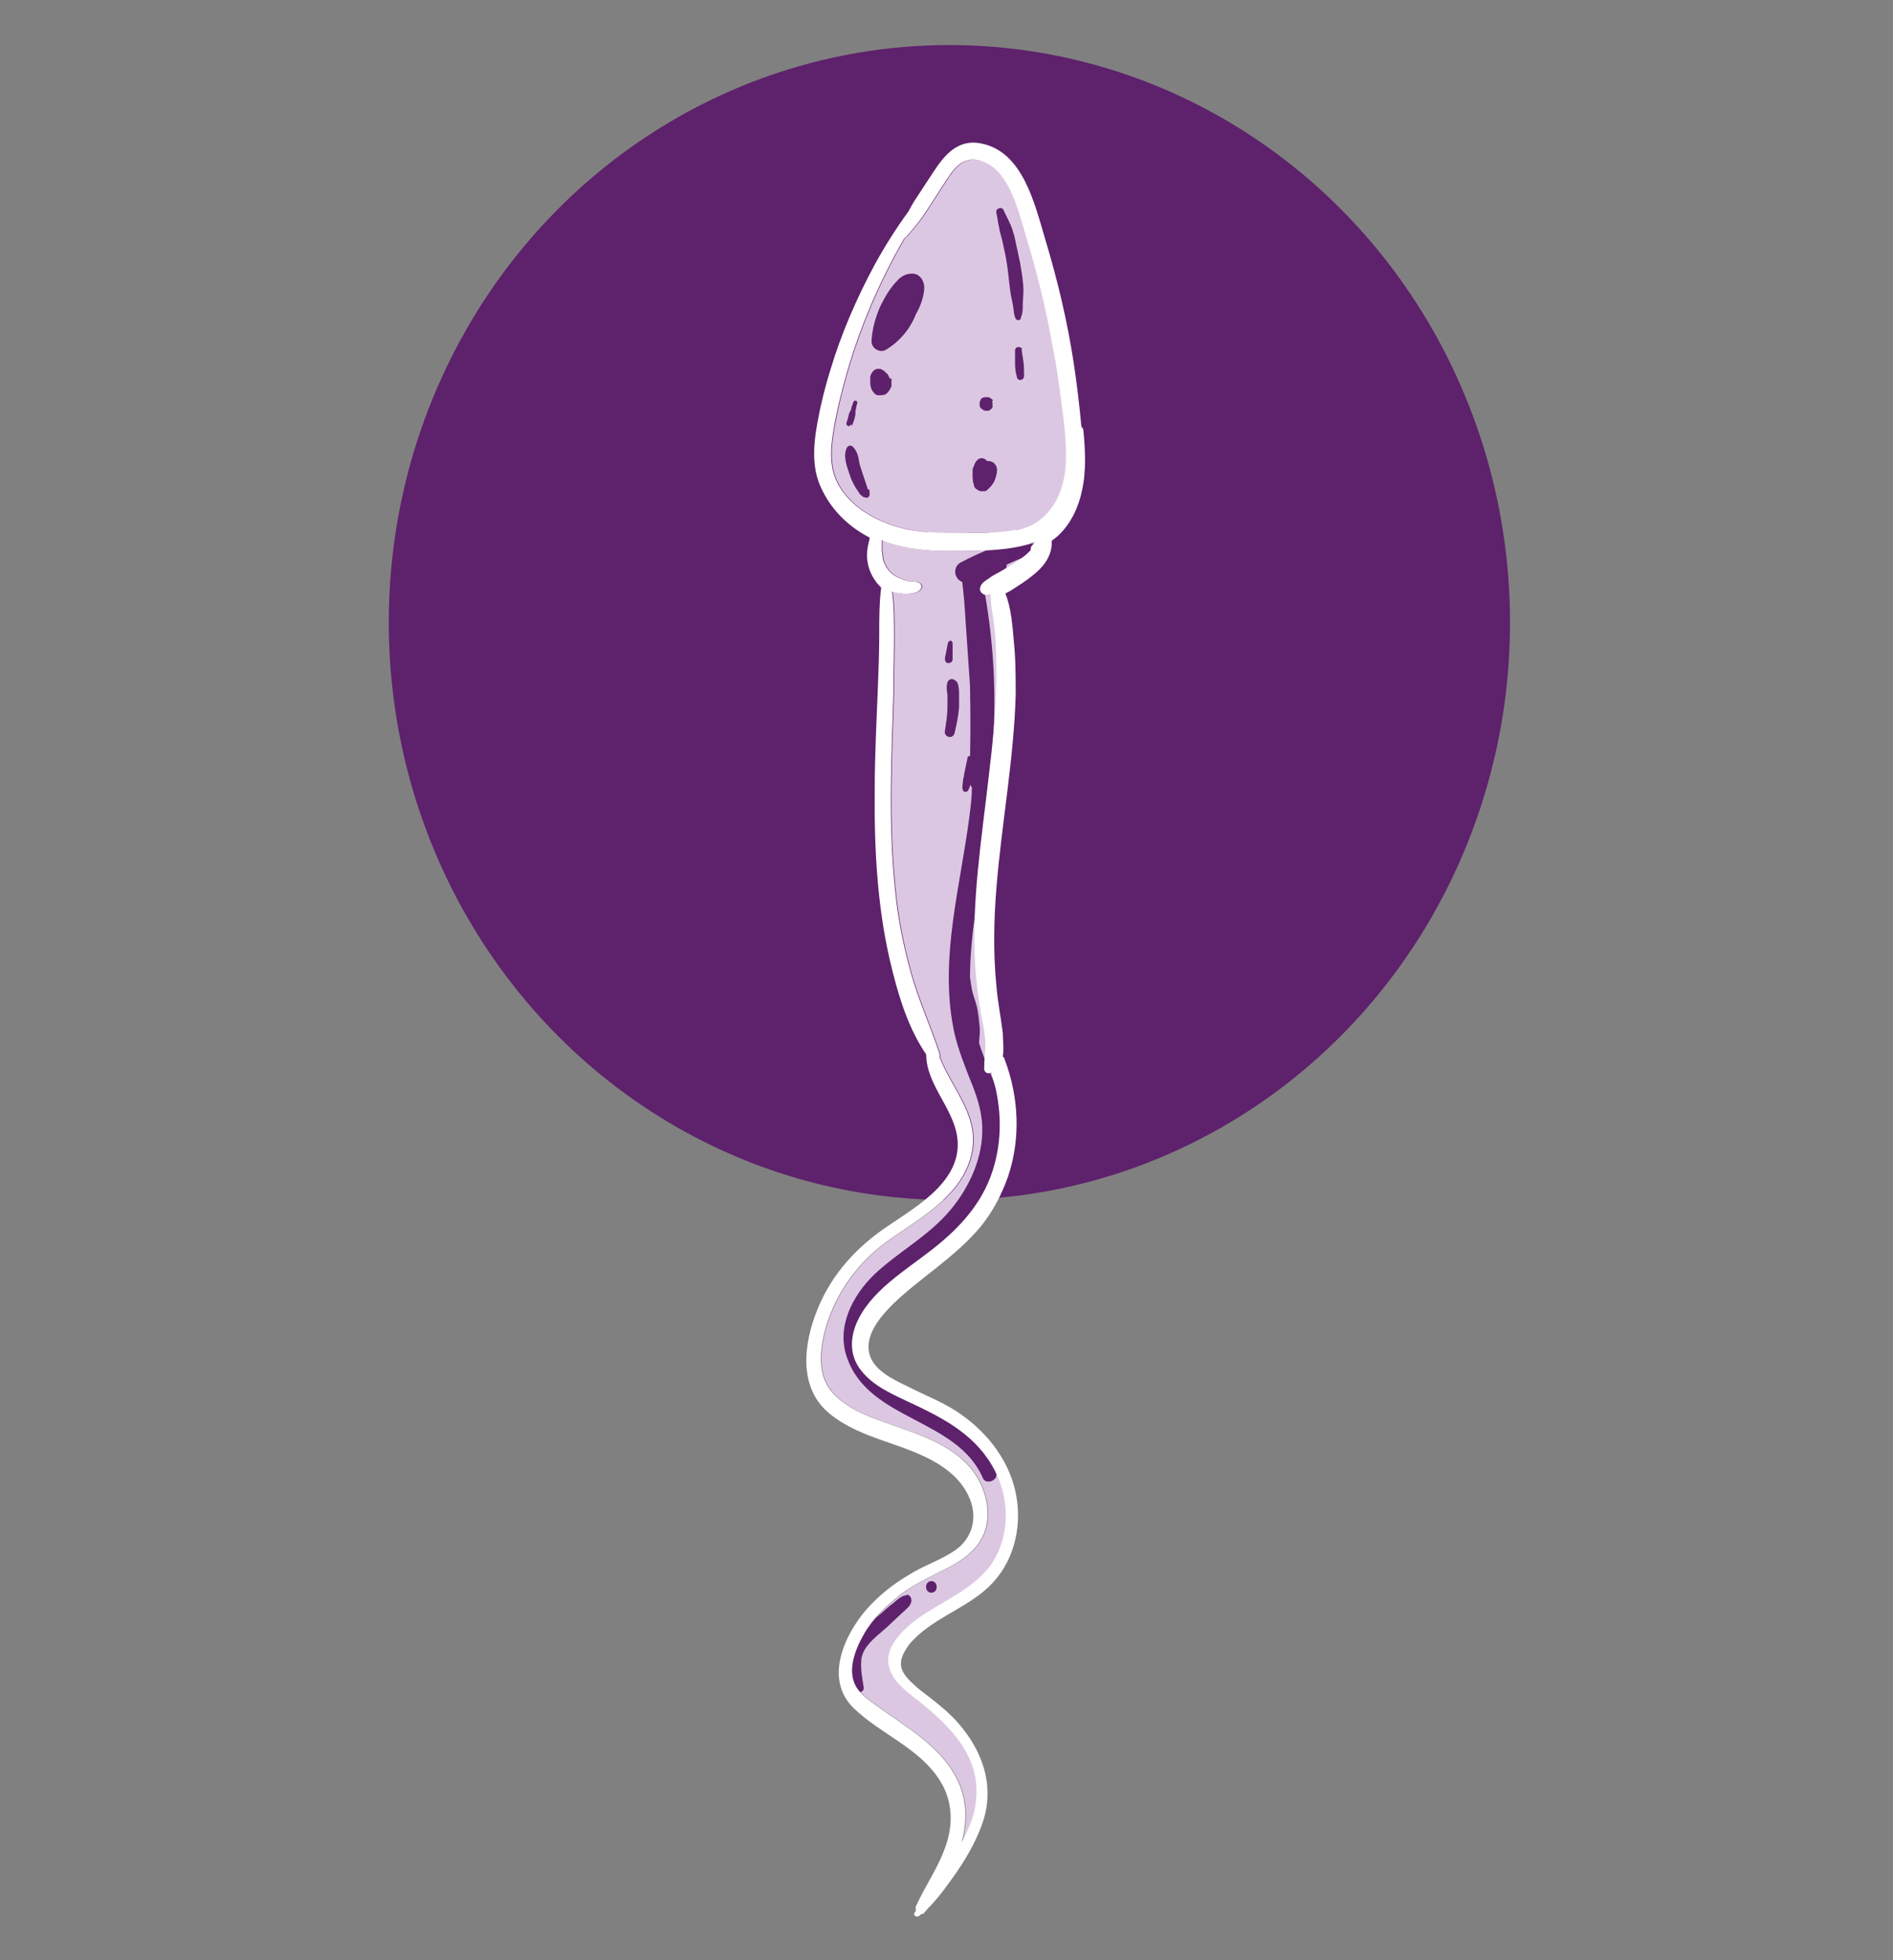 <?xml version="1.0" encoding="UTF-8"?>
<svg id="OBJECTS" xmlns="http://www.w3.org/2000/svg" version="1.1" xmlns:xlink="http://www.w3.org/1999/xlink" viewBox="0 0 294.1 304.5">
  <rect x="0" y="0" width="294.1" height="304.5" fill="#808080" stroke="none"/>
  <!-- Generator: Adobe Illustrator 29.3.1, SVG Export Plug-In . SVG Version: 2.1.0 Build 151)  -->
  <defs>
    <style>
      .st0 {
        fill: #fff;
      }

      .st1 {
        fill: #dcc7e2;
      }

      .st2 {
        fill: #5e216c;
      }
    </style>
  </defs>
  <ellipse class="st2" cx="147.5" cy="96.7" rx="87.1" ry="89.7"/>
  <g>
    <g>
      <path class="st1" d="M160.2,85.5c-.7.7-1.3,1.2-2.1,1.7-.9.6-1.9,1.2-2.8,1.7-.5.3-1,.5-1.5.9-.6.4-1.2.7-1.4,1.4-.2.6.2,1,.7,1.2.3.1.6,0,.9,0,0,2,.6,4.2.7,6.2.2,2.4.2,4.9.2,7.3-.1,4.9-.6,9.9-1.2,14.8-1.1,9.7-2.7,19.5-2.1,29.3.2,2.7.5,5.4,1,8,.3,1.3.5,2.7.6,4,0,1.3-.2,2.7-.2,4,0,.6.6.9,1.1.6,1.5,4.6,1.8,9.6.5,14.3-1.5,5.6-5.2,9.7-9.7,13.2-4.2,3.3-9.7,6.5-11.8,11.6-1,2.5-.9,5.1.8,7.2,1.8,2.3,4.5,3.5,7,4.7,5.2,2.4,10.3,4.9,13.3,10,2.8,4.7,3,10.8-.1,15.4-3,4.2-8.3,5.9-12.2,9-1.8,1.5-4,3.7-3.8,6.2.2,2.3,2.1,4,3.8,5.3,4.8,3.7,10.1,8.4,9.9,15,0,2.8-1,5.3-2.3,7.7.6-2.3.8-4.7.3-6.9-1.1-5.2-5.4-8.7-9.6-11.6-1.1-.8-2.2-1.5-3.3-2.3-1.2-.9-2.7-1.8-3.6-3.1-1.8-2.6-.3-6.2,1.1-8.6,1.4-2.4,3.5-4.4,5.7-6.1,2.3-1.7,4.8-2.8,7.3-4.1,2.3-1.2,4.6-2.8,5.6-5.4,1-2.6.5-5.5-.7-7.9-2.8-5.5-9.3-7.3-14.6-9.2-2.9-1-6.1-2.3-8.2-4.6-2.3-2.5-2.1-6-1.4-9.1,1.4-5.8,4.9-10.9,9.7-14.4,5.3-3.8,12.4-7.4,13.4-14.6.7-5.3-3.3-9.4-5.1-14,0-.1,0-.3,0-.5-1.4-4.3-3.3-8.4-4.5-12.7-1.2-4.4-2.1-8.9-2.5-13.5-1-10-.5-20-.2-30,0-2.9.1-5.8.1-8.7,0-2.3,0-4.7-.3-7,.3.1.5.2.8.2.6.1,1.3.2,1.9.1.6,0,1.5-.2,1.8-.8.2-.3,0-.6-.2-.8-.4-.3-1.1-.3-1.5-.3-.4,0-.9-.2-1.2-.3-1-.4-1.7-.8-2.3-1.6,0-.1-.2-.2-.3-.5-.1-.2-.2-.4-.3-.6,0,0-.1-.3-.1-.3,0-.2,0-.3-.1-.5,0-.3,0-.6-.1-.9,0-.6,0-1.1,0-1.7.3.1.7.3,1,.4,3,1,6.2,1.3,9.3,1.3,3.1,0,6.2,0,9.3-.4,1.4-.2,2.9-.5,4.2-1-.2.2-.4.5-.6.7Z"/>
      <path class="st1" d="M157.9,82.3c-2.6.5-5.4.5-8,.5-2.9,0-5.7,0-8.6-.5-4.3-.9-9-3.2-11.1-7.3-1.2-2.3-1.1-5.1-.7-7.6.4-2.6,1-5.2,1.7-7.8,2.1-7.9,5.3-15.5,9.4-22.6,0,0,.2-.1.3-.2.9-1.1,1.9-2.2,2.7-3.4.9-1.3,1.7-2.6,2.6-4,1.3-1.9,2.7-4.9,5.4-4.6,5.1.6,6.7,7.9,7.9,11.9,1.7,5.6,3.1,11.2,4.1,16.9.6,2.9,1,5.9,1.4,8.9.4,3,.8,6,.7,9-.1,5.1-2.5,9.9-7.8,10.9Z"/>
      <path class="st1" d="M134.9,76c0-.3-.2-.6-.3-1-.2-.6-.4-1.2-.6-1.8-.2-.6-.4-1.2-.5-1.9-.1-.7-.4-1.4-.9-1.9-.3-.3-.7-.2-.9.1-.7,1.3,0,3,.4,4.2.2.7.5,1.3.9,2,.2.3.4.6.6.9.1.2.2.3.4.4,0,0,.1.1.2.2,0,0,.3.1.2,0,.4.3.8,0,.8-.4,0,.1,0,0,0,0,0,0,0-.2,0-.3,0-.2,0-.3-.1-.5Z"/>
      <path class="st1" d="M132.5,66.1c.2-.6.4-1.1.5-1.7,0-.1,0-.3,0-.4,0-.2,0-.3.1-.5,0-.3.1-.6.2-.9,0-.4-.4-.5-.6-.2-.1.3-.2.6-.3.8,0,.1,0,.3-.1.4,0,.1-.1.3-.2.4-.2.6-.3,1.2-.5,1.7-.1.5.6.7.7.2Z"/>
      <path class="st1" d="M151.9,94.8c0,1.4-.1,2.8-.1,4.1,0,1.4,0,2.9-.1,4.3,0,1.4-.1,2.8-.2,4.2,0,1.3-.2,2.8.4,4,.2.5.9.4,1.2,0,.4-.6.5-1.3.7-1.9.2-.7.2-1.4.3-2.2,0-1.4,0-2.8,0-4.2,0-1.4-.2-2.8-.3-4.2-.1-1.5-.5-2.8-.7-4.3,0-.5-1-.4-1,.1Z"/>
      <path class="st1" d="M151.1,117.4c-.3,0-.7,0-.7.4l-.5,2.4c0,.4-.2.8-.2,1.2,0,.4-.2.9,0,1.3,0,.3.5.4.7.2.3-.3.4-.8.5-1.2.1-.4.2-.8.3-1.2l.5-2.4c0-.3,0-.6-.4-.7Z"/>
      <path class="st1" d="M158.7,49.3c.3-.6.3-1.2.3-1.9,0-.8.1-1.5.1-2.3,0-1.4-.3-2.9-.5-4.2-.3-1.4-.6-2.8-.9-4.2-.2-.7-.4-1.4-.7-2-.3-.7-.7-1.4-1-2.1-.3-.6-1.3-.2-1.1.5.2.7.2,1.4.4,2.1.1.7.3,1.4.5,2.1.3,1.3.6,2.7.8,4.1.2,1.4.3,2.8.5,4.1.1.7.3,1.4.4,2.1.1.6.1,1.3.4,1.9.1.3.7.3.8,0Z"/>
      <path class="st1" d="M159,54.3c0-.3-.4-.4-.6-.4-.3,0-.5.3-.5.5,0,.7,0,1.4,0,2.1,0,.7.1,1.4.3,2.1,0,.3.4.5.6.4.3,0,.5-.3.5-.6,0-.7,0-1.4-.1-2.2-.1-.7-.2-1.4-.3-2Z"/>
      <path class="st1" d="M150.4,151c0-.1-.3-.1-.3,0-.2.9,0,1.8,0,2.7,0,1-.1,2,0,3,0,1,.2,1.9.4,2.9.1,1,.6,1.9.8,2.9.1.5.9.4.9-.1,0-1,.2-1.9.1-2.9-.1-1-.2-2-.4-3-.2-.9-.6-1.8-.8-2.8-.2-.9-.2-1.9-.6-2.7Z"/>
      <path class="st1" d="M149.7,148.7c0,0,0,0,0,0s0,0,0,0Z"/>
      <path class="st1" d="M149.2,140.7c-.2.4-.2.9-.2,1.3,0,.5,0,.9,0,1.4,0,.9,0,1.8,0,2.8,0,.5.7.5.7,0,0-.9,0-1.8,0-2.8v-1.4c0-.4,0-.9-.2-1.3,0-.2-.3-.2-.4,0Z"/>
    </g>
    <path class="st1" d="M163.6,60.4c-.5-7.2-1.5-14.4-3.4-21.3-.6-2.1-1.3-4.2-2.1-6.2-.8-2.6-1.9-5-3.3-7.3-1.2-2-4.3-.2-3.2,1.8,1.1,2.1,2.1,4.3,3,6.6,2,6,2.4,12.4,2.7,18.7.3,5,.4,10.1.5,15.1,0,3.9.3,8.2-3.6,10.5-1.6.9-3.4,1.5-5.2,2.1-1.8.6-3.7,1.5-5.3,2.5-.9.5-.1,1.7.8,1.4,1.8-.8,3.6-1,5.5-1.5.8-.2,1.6-.4,2.4-.7.2.2.5.4.8.5.3.1.7.2,1,.3-.2.2-.5.4-.7.6-1.5,1.2.4,3.5,2,2.6,1.8-.9,3.2-2.3,4.4-4,2.1-1.1,3.9-2.9,5-5,2.7-5.4.7-11.5-1.3-16.8Z"/>
    <path class="st2" d="M154.9,73.1c0-.2,0-.4-.1-.6,0-.2-.2-.3-.3-.5-.3-.3-.7-.4-1.1-.4,0,0,0,0-.1,0-.3-.5-1.1-.6-1.5-.1-.3.3-.4.6-.5.9-.1.2-.2.4-.2.7,0,0,0,.2,0,.2,0,0,0,.1,0,.2,0,.6,0,1.2.2,1.8,0,.5.5.8,1,1,.2,0,.5,0,.7,0,.2,0,.4-.2.6-.4,0,0,0,0,0,0,0,0-.2.1-.3.2.2-.1.3-.2.5-.4.1-.1.3-.3.4-.5.1-.1.2-.3.3-.5.2-.5.4-1.1.4-1.7Z"/>
    <path class="st2" d="M154.3,62.2l-.2-.2c-.1-.1-.3-.2-.5-.3-.2,0-.4,0-.6,0,0,0-.2,0-.3.1-.2,0-.3.2-.4.4,0,.1-.1.3-.1.4,0,.1,0,.3,0,.4,0,.2.1.3.3.5.1.1.3.2.5.3,0,0,0,0,0,0,.2,0,.3,0,.5,0,0,0,0,0,0,0,.2,0,.3-.1.5-.3.1,0,.2-.2.2-.3,0-.1,0-.3,0-.4,0-.2,0-.4-.1-.5Z"/>
    <path class="st2" d="M159.8,83.8c-3.8.4-7.2,1.8-10.6,3.6-1.2.7-1,2.5.3,3,.1,1,.2,1.9.3,2.9.3,4.4.6,8.8.9,13.2.1,4.9.1,9.7-.1,14.6,0,.5.1.9.4,1.2,0,1.5-.2,3-.4,4.6-1.4,10.8-4.6,21.8-2.5,32.7.5,2.7,1.5,5.2,2.5,7.8,1,2.4,1.9,4.9,2,7.5.2,4.7-1.9,9.4-4.9,13-3.4,4.1-8.1,6.5-11.9,10.1-3.4,3.3-5.9,8.2-4.2,12.9,3.4,9.8,17.1,9.4,21.1,18.7.4,1,2.2.5,2.1-.6-1.1-9.5-13.4-10.3-18.7-16.5-3.2-3.8-1.7-8.5,1.4-11.7,3.6-3.7,8.4-6,11.9-9.9,3.2-3.6,5.6-7.9,6.3-12.7.3-2.5.2-5-.4-7.4-.7-2.6-1.9-5.1-2.8-7.6-3.7-10.5-.8-21.8.8-32.4.8-5.3,1.1-10.5,1-15.7.5-8,0-16.1-1.5-24.1,0,0,0,0,0,0,.3-.2.6-.4.9-.6.9-.4,1.7-.9,2.3-1.6.3-.3.4-.7.4-1.1,1.3-.6,2.6-1.1,3.8-1.7.9-.4.5-2.1-.5-2Z"/>
    <path class="st2" d="M148.5,105.8c-.4-.5-1.1-.4-1.3.2-.2.6-.1,1.3,0,1.9,0,.6,0,1.3,0,1.9,0,1.2-.2,2.5-.4,3.7-.2,1,1.2,1.4,1.5.4.3-1.3.6-2.7.7-4,0-.7,0-1.3,0-2,0-.7,0-1.5-.4-2.1Z"/>
    <path class="st2" d="M147.8,99.5c-.2,0-.4.1-.5.3-.2.8-.3,1.6-.5,2.4,0,.4.1.8.5.8.4,0,.7-.2.7-.6,0-.8,0-1.7,0-2.5,0-.2-.2-.4-.4-.4Z"/>
    <path class="st2" d="M143.6,44.7c0-1.1-.7-2.2-1.9-2.2-.9,0-1.7.4-2.3,1.1-1.1,1.1-1.9,2.5-2.6,3.9-.8,1.8-1.3,3.6-1.4,5.5,0,1.2,1.4,1.9,2.3,1.3,2.1-1.3,3.7-3.2,4.6-5.5.7-1.2,1.2-2.6,1.3-4Z"/>
    <path class="st2" d="M138.2,58.8c0-.2-.1-.3-.2-.5-.1-.2-.3-.4-.5-.5,0,0,0,0,0,0,0,0,0-.2-.2-.2-.1-.1-.3-.2-.5-.3-.1,0-.3,0-.4,0-.1,0-.3,0-.4.1-.1,0-.3.2-.4.3-.1.1-.2.3-.3.4,0,0,.1-.2.2-.2,0,0,0,0,0,0-.2.2-.2.3-.3.6,0,0,0,.1,0,.2,0,.2,0,.5,0,.7,0,.5.1,1,.4,1.4.2.3.5.6.8.6.4,0,.7,0,1.1-.1.3-.2.5-.4.7-.7.1-.2.2-.4.3-.6,0-.2,0-.5,0-.7,0-.2,0-.4,0-.5Z"/>
    <path class="st2" d="M140.9,247.8c-.8,0-1.5.7-2.1,1.2-.7.5-1.3,1.1-2,1.7-1.2,1-2.5,2-3.5,3.2-1,1.2-1.6,2.6-1.5,4.2,0,1.6.7,3.1,1.5,4.5.3.5.9.1.9-.4-.2-1.4-.5-2.7-.4-4.1,0-1.3.8-2.4,1.7-3.3,1-1,2.1-1.8,3.1-2.8.5-.5,1.1-1,1.6-1.5.5-.5,1.3-1,1.4-1.8,0-.5-.2-1-.8-1Z"/>
    <path class="st2" d="M144.7,245.6c-1.1,0-1.1,1.8,0,1.8s1.1-1.8,0-1.8Z"/>
    <g>
      <path class="st0" d="M168,66.2c-.3-3.3-.7-6.6-1.2-9.9-1-6.5-2.5-12.8-4.4-19.1-1.6-5.3-3.4-13.6-9.9-14.9-3.2-.7-5.3,1.2-7,3.7-1.1,1.6-2.1,3.2-3.1,4.7-.5.7-.9,1.5-1.3,2.2-1.9,2.6-3.6,5.3-5.2,8.2-2.8,5.2-5.2,10.7-6.9,16.4-.9,2.9-1.6,5.8-2.1,8.7-.5,2.9-.7,5.9.3,8.7,1.5,3.9,4.4,6.8,7.9,8.6,0,0,0,.1,0,.2-.2.8-.4,1.6-.4,2.5,0,1.6.5,3,1.5,4.3.2.3.5.5.7.8-.3,2.4-.3,4.8-.3,7.2,0,2.7-.1,5.3-.2,8-.2,5.3-.5,10.6-.5,16-.1,9.5.4,19.2,2.8,28.5,1.1,4.4,2.6,9,5.2,12.8,0,4.6,4.1,8.2,4.8,12.7,1,6.6-5.8,10.6-10.4,13.7-5,3.3-9,7.5-11.3,13.2-2.2,5.4-3,12.2,1.9,16.2,4.9,4,11.4,4.5,16.7,7.7,2.5,1.5,4.6,3.6,5.4,6.5.7,2.8-.3,5.4-2.6,7-2.3,1.6-5,2.4-7.3,3.9-2.4,1.4-4.6,3.2-6.4,5.2-3.5,4-6.7,10.9-2.1,15.4,4.2,4.1,10.3,6.2,13.5,11.4,1.8,2.9,2,6.3,1,9.5-1.1,3.6-3.3,6.6-4.8,9.9-.1.2,0,.5,0,.7,0,0-.1.2-.2.3-.3.4.3.8.7.5.1-.1.2-.2.4-.3.1,0,.3,0,.4-.2.2-.2.4-.5.6-.7,1.7-1.7,3.1-3.7,4.5-5.7,1.7-2.5,3.2-5.2,4.1-8,1.7-5.5-.2-10.7-3.8-14.9-1.8-2.1-4-3.7-6.2-5.4-.9-.8-1.9-1.6-2.5-2.7-.8-1.5,0-2.9.9-4.2,3.3-4,8.7-5.5,12.4-9,3.8-3.6,5.2-9,4.3-14.1-.9-5.2-4.3-9.7-8.6-12.7-2.5-1.8-5.5-2.9-8.2-4.3-2.3-1.1-5.6-2.6-6.1-5.4-.5-2.9,1.9-5.6,3.8-7.5,2.1-2,4.3-3.7,6.6-5.5,2.5-2,4.9-4,6.9-6.4,1.9-2.3,3.3-5,4.3-7.8,2-5.9,1.7-12.4-.5-18.2,0-.2-.2-.4-.3-.5.2-1.2,0-2.5,0-3.6-.3-2.5-.8-4.9-1-7.4-.5-5-.4-10.1,0-15.1.8-10,2.7-19.9,3-30,0-2.8,0-5.7-.3-8.5-.2-2.3-.4-5.1-1.3-7.3.3-.2.6-.3.9-.5,1.1-.7,2.2-1.4,3.2-2.2,1.8-1.4,3.2-3.1,3.1-5.5.4-.3.8-.6,1.1-.9,1.9-1.8,3.1-4.4,3.6-6.9.7-3.1.5-6.4.2-9.5ZM160.1,85.5c-.7.7-1.3,1.2-2.1,1.7-.9.6-1.9,1.2-2.8,1.7-.5.3-1,.5-1.5.9-.6.4-1.2.7-1.4,1.4-.2.6.2,1,.7,1.2.3.1.6,0,.9,0,0,2,.6,4.2.7,6.2.2,2.4.2,4.9.2,7.3-.1,4.9-.6,9.9-1.2,14.8-1.1,9.7-2.7,19.5-2.1,29.3.2,2.7.5,5.4,1,8,.3,1.3.5,2.7.6,4,0,1.3-.2,2.7-.2,4,0,.6.6.9,1.1.6,1.5,4.6,1.8,9.6.5,14.3-1.5,5.6-5.2,9.7-9.7,13.2-4.2,3.3-9.7,6.5-11.8,11.6-1,2.5-.9,5.1.8,7.2,1.8,2.3,4.5,3.5,7,4.7,5.2,2.4,10.3,4.9,13.3,10,2.8,4.7,3,10.8-.1,15.4-3,4.2-8.3,5.9-12.2,9-1.8,1.5-4,3.7-3.8,6.2.2,2.3,2.1,4,3.8,5.3,4.8,3.7,10.1,8.4,9.9,15,0,2.8-1,5.3-2.3,7.7.6-2.3.8-4.7.3-6.9-1.1-5.2-5.4-8.7-9.6-11.6-1.1-.8-2.2-1.5-3.3-2.3-1.2-.9-2.7-1.8-3.6-3.1-1.8-2.6-.3-6.2,1.1-8.6,1.4-2.4,3.5-4.4,5.7-6.1,2.3-1.7,4.8-2.8,7.3-4.1,2.3-1.2,4.6-2.8,5.6-5.4,1-2.6.5-5.5-.7-7.9-2.8-5.5-9.3-7.3-14.6-9.2-2.9-1-6.1-2.3-8.2-4.6-2.3-2.5-2.1-6-1.4-9.1,1.4-5.8,4.9-10.9,9.7-14.4,5.3-3.8,12.4-7.4,13.4-14.6.7-5.3-3.3-9.4-5.1-14,0-.1,0-.3,0-.5-1.4-4.3-3.3-8.4-4.5-12.7-1.2-4.4-2.1-8.9-2.5-13.5-1-10-.5-20-.2-30,0-2.9.1-5.8.1-8.7,0-2.3,0-4.7-.3-7,.3.1.5.2.8.2.6.1,1.3.2,1.9.1.6,0,1.5-.2,1.8-.8.2-.3,0-.6-.2-.8-.4-.3-1.1-.3-1.5-.3-.4,0-.9-.2-1.2-.3-1-.4-1.7-.8-2.3-1.6,0-.1-.2-.2-.3-.5-.1-.2-.2-.4-.3-.6,0,0-.1-.3-.1-.3,0-.2,0-.3-.1-.5,0-.3,0-.6-.1-.9,0-.6,0-1.1,0-1.7.3.1.7.3,1,.4,3,1,6.2,1.3,9.3,1.3,3.1,0,6.2,0,9.3-.4,1.4-.2,2.9-.5,4.2-1-.2.2-.4.5-.6.7ZM157.8,82.3c-2.6.5-5.4.5-8,.5-2.9,0-5.7,0-8.6-.5-4.3-.9-9-3.2-11.1-7.3-1.2-2.3-1.1-5.1-.7-7.6.4-2.6,1-5.2,1.7-7.8,2.1-7.9,5.3-15.5,9.4-22.6,0,0,.2-.1.3-.2.9-1.1,1.9-2.2,2.7-3.4.9-1.3,1.7-2.6,2.6-4,1.3-1.9,2.7-4.9,5.4-4.6,5.1.6,6.7,7.9,7.9,11.9,1.7,5.6,3.1,11.2,4.1,16.9.6,2.9,1,5.9,1.4,8.9.4,3,.8,6,.7,9-.1,5.1-2.5,9.9-7.8,10.9Z"/>
      <path class="st2" d="M134.8,76c0-.3-.2-.6-.3-1-.2-.6-.4-1.2-.6-1.8-.2-.6-.4-1.2-.5-1.9-.1-.7-.4-1.4-.9-1.9-.3-.3-.7-.2-.9.1-.7,1.3,0,3,.4,4.2.2.7.5,1.3.9,2,.2.3.4.6.6.9.1.2.2.3.4.4,0,0,.1.1.2.2,0,0,.3.1.2,0,.4.3.8,0,.8-.4,0,.1,0,0,0,0,0,0,0-.2,0-.3,0-.2,0-.3-.1-.5Z"/>
      <path class="st2" d="M132.4,66.1c.2-.6.4-1.1.5-1.7,0-.1,0-.3,0-.4,0-.2,0-.3.1-.5,0-.3.1-.6.2-.9,0-.4-.4-.5-.6-.2-.1.3-.2.6-.3.8,0,.1,0,.3-.1.4,0,.1-.1.3-.2.4-.2.6-.3,1.2-.5,1.7-.1.5.6.7.7.2Z"/>
      <path class="st2" d="M151.8,94.8c0,1.4-.1,2.8-.1,4.1,0,1.4,0,2.9-.1,4.3,0,1.4-.1,2.8-.2,4.2,0,1.3-.2,2.8.4,4,.2.5.9.4,1.2,0,.4-.6.5-1.3.7-1.9.2-.7.2-1.4.3-2.2,0-1.4,0-2.8,0-4.2,0-1.4-.2-2.8-.3-4.2-.1-1.5-.5-2.8-.7-4.3,0-.5-1-.4-1,.1Z"/>
      <path class="st2" d="M151,117.4c-.3,0-.7,0-.7.4l-.5,2.4c0,.4-.2.8-.2,1.2,0,.4-.2.9,0,1.3,0,.3.5.4.7.2.3-.3.4-.8.5-1.2.1-.4.2-.8.3-1.2l.5-2.4c0-.3,0-.6-.4-.7Z"/>
      <path class="st2" d="M158.6,49.3c.3-.6.3-1.2.3-1.9,0-.8.1-1.5.1-2.3,0-1.4-.3-2.9-.5-4.2-.3-1.4-.6-2.8-.9-4.2-.2-.7-.4-1.4-.7-2-.3-.7-.7-1.4-1-2.1-.3-.6-1.3-.2-1.1.5.2.7.2,1.4.4,2.1.1.7.3,1.4.5,2.1.3,1.3.6,2.7.8,4.1.2,1.4.3,2.8.5,4.1.1.7.3,1.4.4,2.1.1.6.1,1.3.4,1.9.1.3.7.3.8,0Z"/>
      <path class="st2" d="M158.8,54.3c0-.3-.4-.4-.6-.4-.3,0-.5.3-.5.5,0,.7,0,1.4,0,2.1,0,.7.1,1.4.3,2.1,0,.3.4.5.6.4.3,0,.5-.3.5-.6,0-.7,0-1.4-.1-2.2-.1-.7-.2-1.4-.3-2Z"/>
      <path class="st2" d="M150.3,151c0-.1-.3-.1-.3,0-.2.9,0,1.8,0,2.7,0,1-.1,2,0,3,0,1,.2,1.9.4,2.9.1,1,.6,1.9.8,2.9.1.5.9.4.9-.1,0-1,.2-1.9.1-2.9-.1-1-.2-2-.4-3-.2-.9-.6-1.8-.8-2.8-.2-.9-.2-1.9-.6-2.7Z"/>
      <path class="st2" d="M149.6,148.7c0,0,0,0,0,0s0,0,0,0Z"/>
      <path class="st2" d="M149.1,140.7c-.2.4-.2.9-.2,1.3,0,.5,0,.9,0,1.4,0,.9,0,1.8,0,2.8,0,.5.7.5.7,0,0-.9,0-1.8,0-2.8,0-.5,0-.9,0-1.4,0-.4,0-.9-.2-1.3,0-.2-.3-.2-.4,0Z"/>
    </g>
  </g>
</svg>